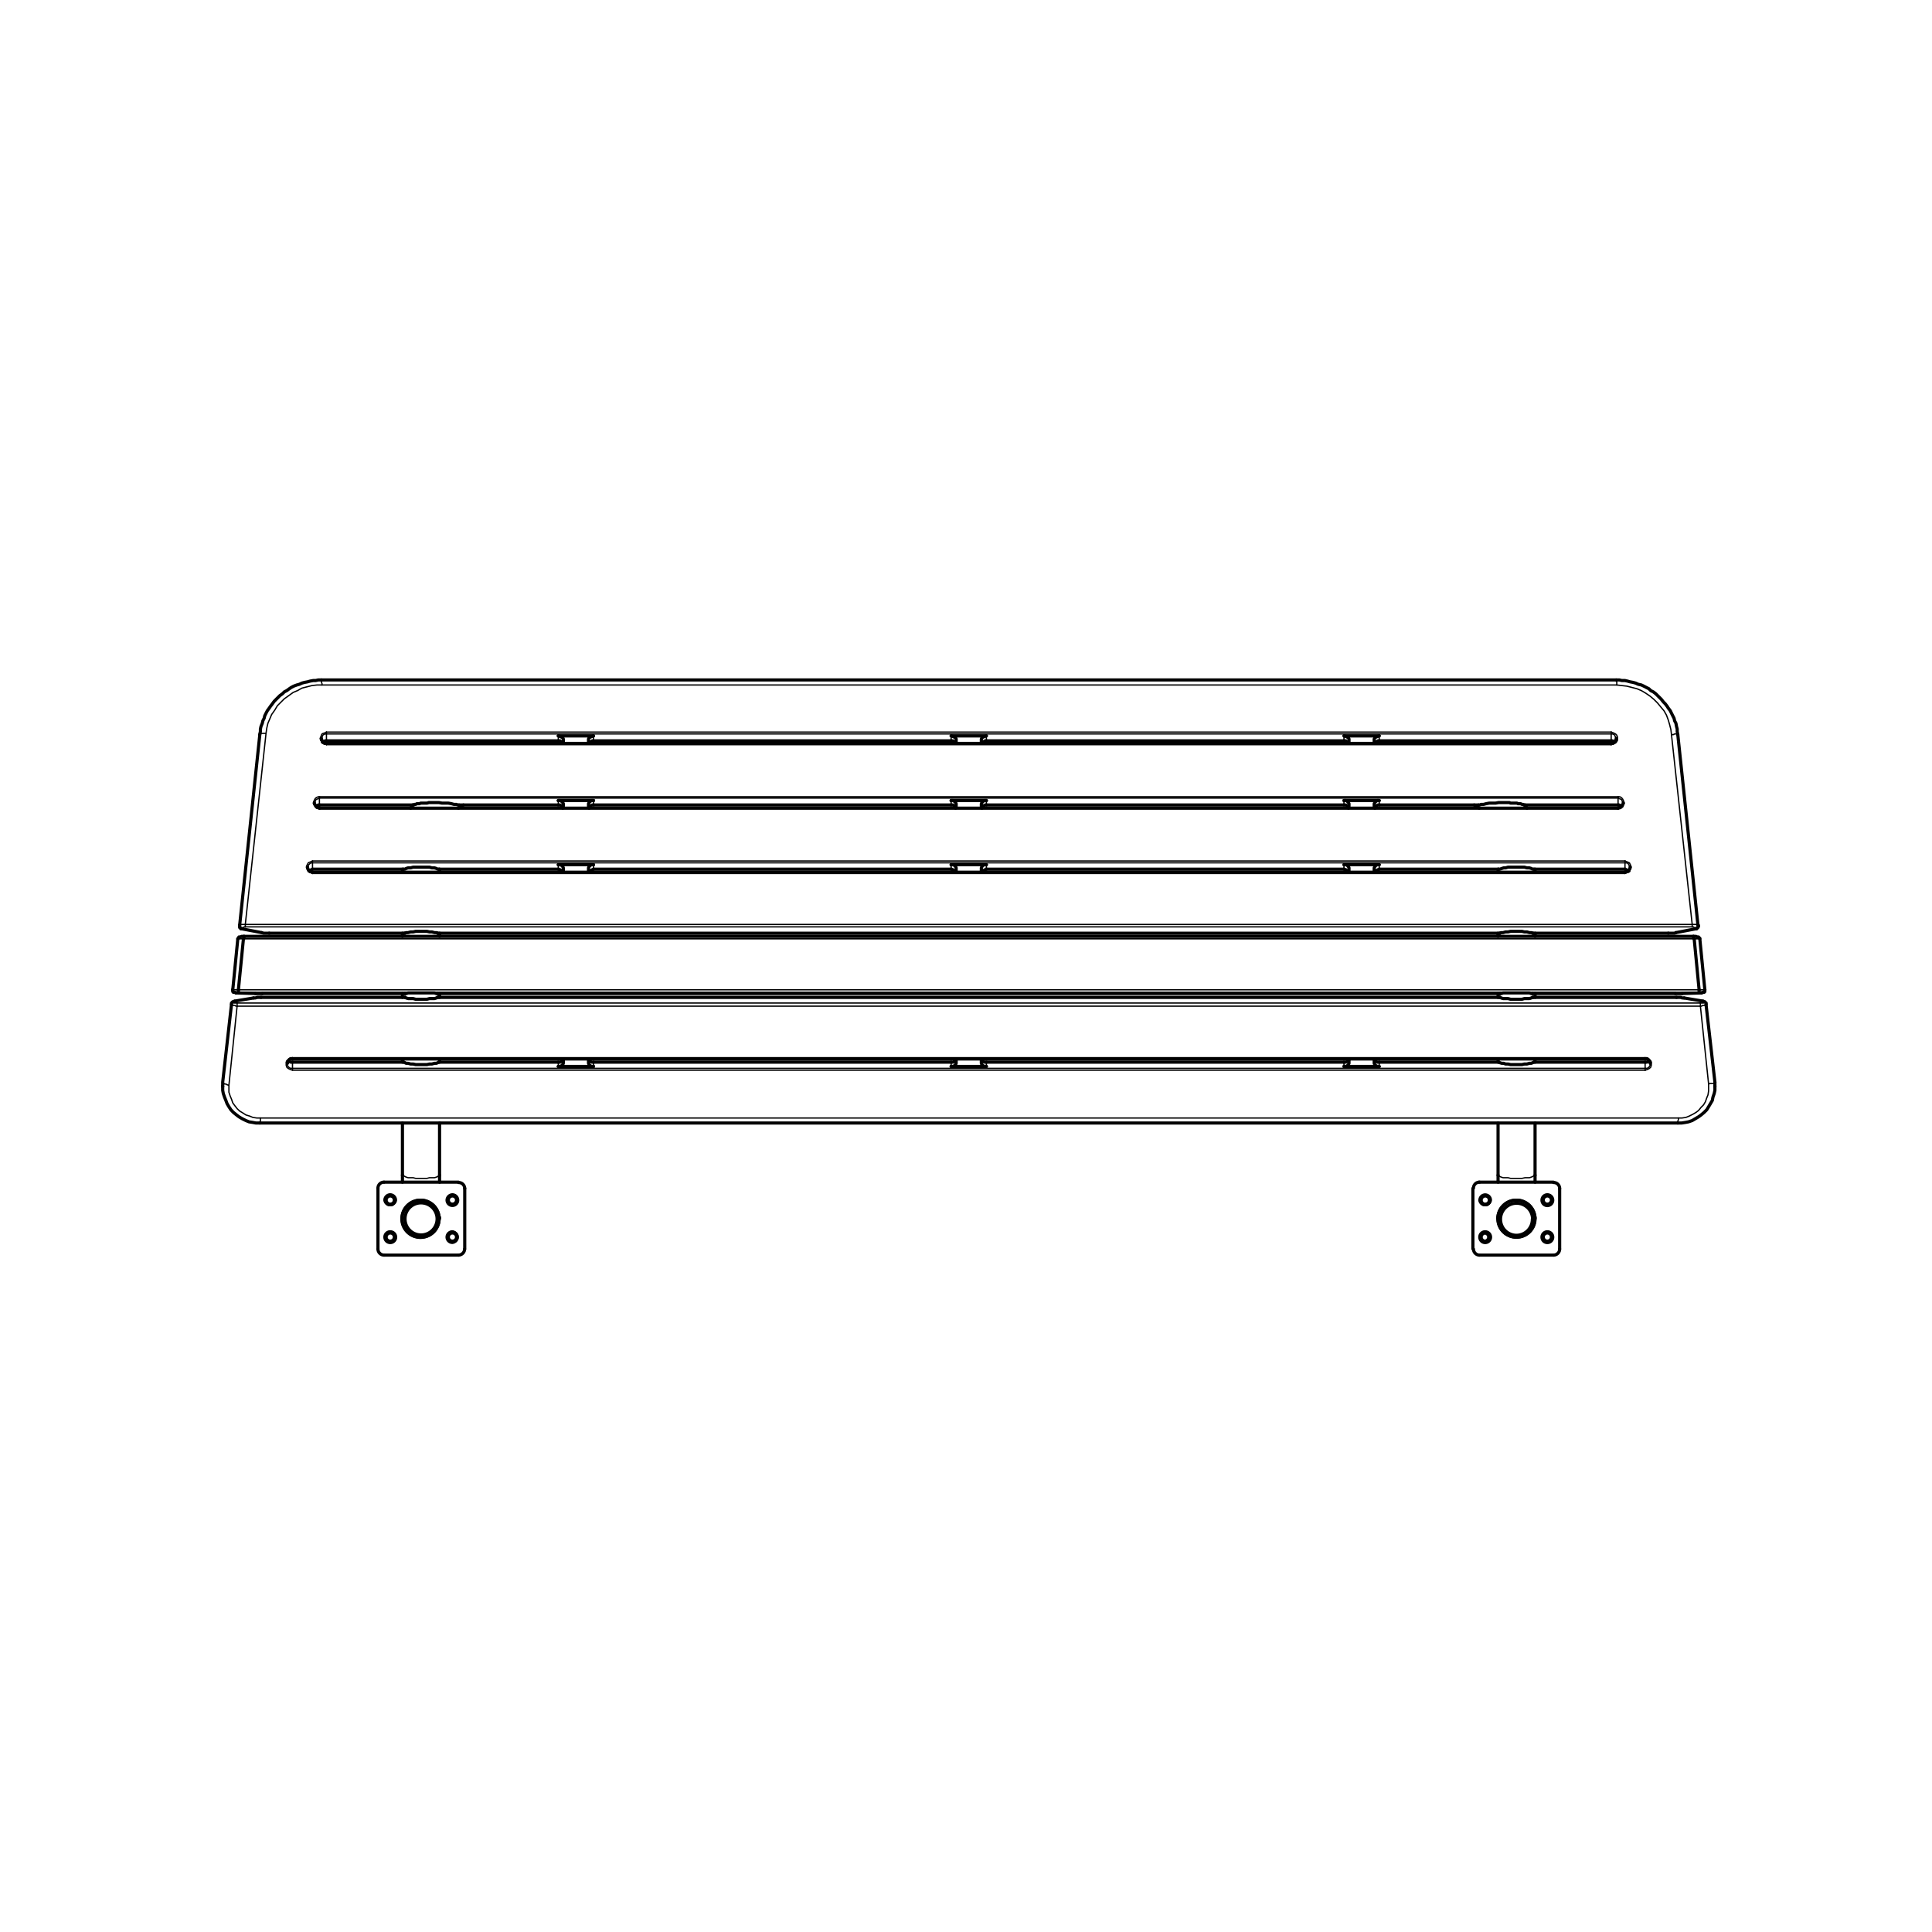 <svg id="Layer_1" data-name="Layer 1" xmlns="http://www.w3.org/2000/svg" viewBox="0 0 165 165"><defs><style>.cls-1,.cls-2,.cls-3{fill:none;}.cls-2,.cls-3{stroke:#000;stroke-linecap:round;stroke-linejoin:round;}.cls-2{stroke-width:0.27px;}.cls-3{stroke-width:0.11px;}</style></defs><title>ARD-01-06-24-6</title><rect class="cls-1" width="165" height="165"/><path class="cls-2" d="M128,102a1.58,1.58,0,1,0,1.58,1.58h0A1.58,1.58,0,0,0,128,102" transform="translate(1.5 0.5)"/><path class="cls-2" d="M130.19,102a.46.46,0,0,0,.92,0,.46.46,0,0,0-.92,0h0" transform="translate(1.5 0.5)"/><path class="cls-2" d="M130.19,105.16a.46.46,0,1,0,.46-.46.46.46,0,0,0-.46.46h0" transform="translate(1.5 0.5)"/><path class="cls-2" d="M124.88,105.16a.46.46,0,1,0,.46-.46.45.45,0,0,0-.46.46h0" transform="translate(1.5 0.5)"/><path class="cls-2" d="M124.88,102a.46.46,0,0,0,.91,0,.45.45,0,1,0-.9,0h0" transform="translate(1.5 0.5)"/><path class="cls-2" d="M131.7,101a.51.51,0,0,0-.51-.51" transform="translate(1.5 0.5)"/><path class="cls-2" d="M131.19,106.69a.52.52,0,0,0,.51-.51" transform="translate(1.5 0.5)"/><path class="cls-2" d="M124.34,106.18a.52.52,0,0,0,.51.51" transform="translate(1.5 0.5)"/><path class="cls-2" d="M124.85,100.46a.51.51,0,0,0-.51.51" transform="translate(1.5 0.5)"/><line class="cls-2" x1="132.66" y1="100.96" x2="126.33" y2="100.96"/><line class="cls-2" x1="132.66" y1="107.19" x2="126.33" y2="107.19"/><line class="cls-2" x1="125.79" y1="106.65" x2="125.79" y2="101.5"/><line class="cls-2" x1="133.2" y1="106.65" x2="133.2" y2="101.5"/><path class="cls-2" d="M34.45,102A1.58,1.58,0,1,0,36,103.6h0A1.58,1.58,0,0,0,34.45,102" transform="translate(1.5 0.5)"/><path class="cls-2" d="M36.68,102a.46.46,0,0,0,.46.45.45.45,0,0,0,.45-.45.46.46,0,0,0-.45-.46h0a.47.47,0,0,0-.46.46" transform="translate(1.5 0.5)"/><path class="cls-2" d="M36.68,105.16a.46.46,0,0,0,.46.45.46.46,0,0,0,0-.91h0a.46.46,0,0,0-.46.46" transform="translate(1.5 0.5)"/><path class="cls-2" d="M31.37,105.16a.46.46,0,1,0,.45-.46h0a.45.45,0,0,0-.45.46" transform="translate(1.5 0.5)"/><path class="cls-2" d="M31.37,102a.46.46,0,0,0,.91,0,.46.46,0,0,0-.46-.46h0a.46.46,0,0,0-.45.46" transform="translate(1.5 0.5)"/><path class="cls-2" d="M38.19,101a.52.52,0,0,0-.52-.51h0" transform="translate(1.5 0.5)"/><path class="cls-2" d="M37.67,106.69a.53.53,0,0,0,.51-.51" transform="translate(1.5 0.5)"/><path class="cls-2" d="M30.78,106.18a.52.52,0,0,0,.51.51" transform="translate(1.5 0.5)"/><path class="cls-2" d="M31.29,100.46a.51.51,0,0,0-.51.51" transform="translate(1.5 0.5)"/><line class="cls-2" x1="39.15" y1="100.96" x2="32.81" y2="100.96"/><line class="cls-2" x1="39.15" y1="107.19" x2="32.81" y2="107.19"/><line class="cls-2" x1="32.28" y1="106.65" x2="32.28" y2="101.5"/><line class="cls-2" x1="39.69" y1="106.65" x2="39.69" y2="101.5"/><path class="cls-2" d="M130.65,105.56a.41.41,0,1,0-.4-.4h0a.39.39,0,0,0,.39.4h0" transform="translate(1.5 0.5)"/><path class="cls-2" d="M130.65,105.5a.35.35,0,1,0-.35-.34h0a.35.35,0,0,0,.35.34" transform="translate(1.5 0.5)"/><path class="cls-3" d="M130.65,105.61a.46.46,0,1,0-.46-.45.46.46,0,0,0,.46.45h0" transform="translate(1.5 0.5)"/><path class="cls-2" d="M125.35,105.56a.41.41,0,0,0,0-.81.41.41,0,0,0-.41.41h0a.4.4,0,0,0,.4.4h0" transform="translate(1.5 0.5)"/><path class="cls-2" d="M125.35,105.5a.35.35,0,0,0,0-.69.34.34,0,0,0-.35.35h0a.34.34,0,0,0,.35.34" transform="translate(1.5 0.5)"/><path class="cls-3" d="M125.35,105.61a.46.46,0,1,0-.46-.45.45.45,0,0,0,.46.45h0" transform="translate(1.5 0.5)"/><path class="cls-2" d="M125.35,102.39a.4.4,0,1,0-.41-.4h0a.4.4,0,0,0,.4.4h0" transform="translate(1.5 0.5)"/><path class="cls-2" d="M125.35,102.34A.35.35,0,1,0,125,102h0a.35.35,0,0,0,.35.35" transform="translate(1.5 0.5)"/><path class="cls-3" d="M125.35,102.46a.46.46,0,1,0-.46-.46.46.46,0,0,0,.46.46h0" transform="translate(1.5 0.5)"/><path class="cls-2" d="M37.14,102.39a.4.4,0,1,0-.4-.4.39.39,0,0,0,.39.4h0" transform="translate(1.5 0.5)"/><path class="cls-2" d="M37.14,102.34a.35.35,0,1,0-.35-.35.35.35,0,0,0,.35.35h0" transform="translate(1.5 0.5)"/><path class="cls-3" d="M37.14,102.46a.46.46,0,0,0,0-.92.47.47,0,0,0-.46.46h0a.47.47,0,0,0,.46.46" transform="translate(1.5 0.5)"/><path class="cls-2" d="M37.14,105.56a.41.41,0,1,0-.4-.4.39.39,0,0,0,.39.4h0" transform="translate(1.5 0.5)"/><path class="cls-2" d="M37.14,105.5a.35.35,0,1,0-.35-.34.35.35,0,0,0,.35.34h0" transform="translate(1.5 0.5)"/><path class="cls-3" d="M37.14,105.61a.46.46,0,0,0,0-.91.46.46,0,0,0-.46.46h0a.46.46,0,0,0,.46.45" transform="translate(1.5 0.5)"/><path class="cls-2" d="M31.82,105.56a.41.41,0,1,0-.4-.4.4.4,0,0,0,.4.4h0" transform="translate(1.5 0.5)"/><path class="cls-2" d="M31.82,105.5a.35.35,0,1,0-.34-.34.34.34,0,0,0,.34.34h0" transform="translate(1.5 0.5)"/><path class="cls-3" d="M31.82,105.61a.46.46,0,1,0-.45-.45h0a.45.45,0,0,0,.45.45" transform="translate(1.5 0.5)"/><path class="cls-2" d="M31.82,102.39a.4.4,0,1,0-.4-.4.4.4,0,0,0,.4.4h0" transform="translate(1.5 0.5)"/><path class="cls-2" d="M31.82,102.34a.35.35,0,1,0-.34-.35.35.35,0,0,0,.34.35h0" transform="translate(1.5 0.5)"/><path class="cls-3" d="M31.82,102.46a.46.46,0,1,0-.45-.46h0a.46.46,0,0,0,.45.46" transform="translate(1.5 0.5)"/><path class="cls-2" d="M130.65,102.39a.4.4,0,1,0-.4-.4h0a.39.39,0,0,0,.39.4h0" transform="translate(1.5 0.5)"/><path class="cls-2" d="M130.65,102.34a.35.35,0,1,0-.35-.35h0a.35.35,0,0,0,.35.35" transform="translate(1.5 0.5)"/><path class="cls-3" d="M130.65,102.46a.46.46,0,1,0-.46-.46.47.47,0,0,0,.46.46h0" transform="translate(1.5 0.5)"/><polyline class="cls-3" points="34.37 79.86 34.42 79.81 34.48 79.75 34.59 79.7 34.69 79.7 34.85 79.65 35.07 79.59 35.28 79.59 35.5 79.54 35.71 79.54 35.98 79.54 36.25 79.54 36.46 79.54 36.68 79.59 36.89 79.59 37.11 79.65 37.27 79.7 37.38 79.7 37.48 79.75 37.54 79.81 37.54 79.86"/><polyline class="cls-3" points="34.37 100.37 34.42 100.42 34.48 100.42 34.59 100.48 34.69 100.53 34.85 100.58 35.07 100.58 35.28 100.58 35.5 100.64 35.71 100.64 35.98 100.64 36.25 100.64 36.46 100.64 36.68 100.58 36.89 100.58 37.11 100.58 37.27 100.53 37.38 100.48 37.48 100.42 37.54 100.42 37.54 100.37"/><path class="cls-2" d="M33.09,103.6a1.37,1.37,0,1,0,1.36-1.37h0a1.36,1.36,0,0,0-1.36,1.37" transform="translate(1.5 0.5)"/><path class="cls-2" d="M36,103.6a1.59,1.59,0,1,0-1.59,1.58h0A1.59,1.59,0,0,0,36,103.6" transform="translate(1.5 0.5)"/><line class="cls-2" x1="34.37" y1="85.18" x2="34.37" y2="84.85"/><line class="cls-2" x1="34.37" y1="79.97" x2="34.37" y2="79.86"/><line class="cls-2" x1="37.54" y1="79.97" x2="37.54" y2="79.86"/><line class="cls-2" x1="37.54" y1="85.18" x2="37.54" y2="84.85"/><line class="cls-2" x1="34.37" y1="100.37" x2="34.37" y2="95.91"/><line class="cls-2" x1="34.37" y1="90.71" x2="34.37" y2="90.44"/><line class="cls-2" x1="37.54" y1="100.37" x2="37.54" y2="95.91"/><line class="cls-2" x1="37.54" y1="90.71" x2="37.54" y2="90.44"/><polyline class="cls-2" points="39.15 69.02 39.36 68.86 39.58 68.75"/><line class="cls-2" x1="35.07" y1="69.02" x2="35.23" y2="68.75"/><line class="cls-2" x1="34.37" y1="79.86" x2="34.37" y2="79.7"/><line class="cls-2" x1="34.37" y1="74.49" x2="34.37" y2="74.23"/><line class="cls-2" x1="37.54" y1="79.86" x2="37.54" y2="79.7"/><line class="cls-2" x1="37.54" y1="74.49" x2="37.54" y2="74.23"/><line class="cls-2" x1="37.54" y1="104.07" x2="37.54" y2="103.96"/><line class="cls-2" x1="37.54" y1="100.96" x2="37.54" y2="100.37"/><line class="cls-2" x1="34.37" y1="100.96" x2="34.37" y2="100.37"/><line class="cls-2" x1="34.37" y1="104.07" x2="34.37" y2="103.96"/><polyline class="cls-3" points="131.1 79.86 131.05 79.81 131 79.75 130.89 79.7 130.78 79.7 130.62 79.65 130.41 79.59 130.25 79.59 129.98 79.54 129.76 79.54 129.49 79.54 129.22 79.54 129.01 79.54 128.79 79.59 128.58 79.59 128.37 79.65 128.21 79.7 128.1 79.7 127.99 79.75 127.94 79.81 127.94 79.86"/><polyline class="cls-3" points="131.1 100.37 131.05 100.42 131 100.42 130.89 100.48 130.78 100.53 130.62 100.58 130.41 100.58 130.25 100.58 129.98 100.64 129.76 100.64 129.49 100.64 129.22 100.64 129.01 100.64 128.79 100.58 128.58 100.58 128.37 100.58 128.21 100.53 128.1 100.48 127.99 100.42 127.94 100.42 127.94 100.37"/><path class="cls-2" d="M129.39,103.6A1.37,1.37,0,1,0,128,105a1.37,1.37,0,0,0,1.37-1.37h0" transform="translate(1.5 0.5)"/><path class="cls-2" d="M126.44,103.6A1.58,1.58,0,1,0,128,102h0a1.58,1.58,0,0,0-1.58,1.58" transform="translate(1.5 0.5)"/><line class="cls-2" x1="131.1" y1="79.97" x2="131.1" y2="79.86"/><line class="cls-2" x1="131.1" y1="85.18" x2="131.1" y2="84.85"/><line class="cls-2" x1="127.94" y1="85.18" x2="127.94" y2="84.85"/><line class="cls-2" x1="127.94" y1="79.97" x2="127.94" y2="79.86"/><line class="cls-2" x1="131.1" y1="90.44" x2="131.1" y2="90.71"/><line class="cls-2" x1="131.1" y1="95.91" x2="131.1" y2="100.37"/><line class="cls-2" x1="127.94" y1="90.44" x2="127.94" y2="90.71"/><line class="cls-2" x1="127.94" y1="95.91" x2="127.94" y2="100.37"/><polyline class="cls-2" points="125.9 68.75 126.11 68.86 126.33 69.02"/><line class="cls-2" x1="130.41" y1="69.02" x2="130.24" y2="68.75"/><line class="cls-2" x1="131.1" y1="74.23" x2="131.1" y2="74.49"/><line class="cls-2" x1="131.1" y1="79.7" x2="131.1" y2="79.86"/><line class="cls-2" x1="127.94" y1="74.23" x2="127.94" y2="74.49"/><line class="cls-2" x1="127.94" y1="79.7" x2="127.94" y2="79.86"/><line class="cls-2" x1="127.94" y1="100.96" x2="127.94" y2="100.37"/><line class="cls-2" x1="127.94" y1="104.07" x2="127.94" y2="103.96"/><line class="cls-2" x1="131.1" y1="104.07" x2="131.1" y2="103.96"/><line class="cls-2" x1="131.1" y1="100.96" x2="131.1" y2="100.37"/><polyline class="cls-2" points="126.27 68.75 126.38 68.75 126.49 68.7 126.7 68.7 126.92 68.64 127.19 68.59 127.45 68.59 127.72 68.59 127.99 68.54 128.31 68.54 128.58 68.54 128.9 68.54 129.01 68.59 129.17 68.59 129.28 68.59 129.44 68.59 129.55 68.59 129.65 68.64 129.81 68.64 129.87 68.64 129.98 68.7 130.08 68.7 130.14 68.75 130.19 68.75"/><polyline class="cls-2" points="127.99 74.23 128.1 74.23 128.26 74.17 128.42 74.12 128.58 74.12 128.79 74.06 129.01 74.06 129.28 74.06 129.49 74.06 129.76 74.06 129.98 74.06 130.19 74.06 130.41 74.12 130.62 74.12 130.78 74.17 130.89 74.23 131 74.23"/><line class="cls-2" x1="128.1" y1="79.7" x2="128.1" y2="79.7"/><line class="cls-2" x1="130.89" y1="79.7" x2="130.94" y2="79.7"/><polyline class="cls-2" points="128.1 79.7 128.21 79.65 128.37 79.65 128.58 79.59 128.79 79.59 129.01 79.54 129.28 79.54 129.49 79.54 129.76 79.54 129.98 79.54 130.19 79.59 130.41 79.59 130.62 79.65 130.78 79.65 130.89 79.7"/><polyline class="cls-2" points="34.48 74.23 34.59 74.23 34.69 74.17 34.85 74.12 35.07 74.12 35.28 74.06 35.5 74.06 35.71 74.06 35.98 74.06 36.2 74.06 36.46 74.06 36.68 74.06 36.89 74.12 37.11 74.12 37.27 74.17 37.38 74.23 37.48 74.23"/><polyline class="cls-2" points="35.28 68.75 35.34 68.75 35.39 68.7 35.5 68.7 35.6 68.64 35.71 68.64 35.82 68.64 35.93 68.59 36.03 68.59 36.2 68.59 36.3 68.59 36.46 68.59 36.63 68.54 36.89 68.54 37.16 68.54 37.48 68.54 37.75 68.59 38.02 68.59 38.29 68.59 38.56 68.64 38.77 68.7 38.99 68.7 39.09 68.75 39.2 68.75"/><line class="cls-2" x1="37.38" y1="79.7" x2="37.38" y2="79.7"/><polyline class="cls-2" points="34.59 79.7 34.69 79.65 34.85 79.65 35.07 79.59 35.28 79.59 35.5 79.54 35.71 79.54 35.98 79.54 36.25 79.54 36.46 79.54 36.68 79.59 36.89 79.59 37.11 79.65 37.27 79.65 37.38 79.7"/><line class="cls-2" x1="34.53" y1="79.7" x2="34.59" y2="79.7"/><line class="cls-2" x1="47.68" y1="68.75" x2="39.2" y2="68.75"/><line class="cls-3" x1="47.68" y1="68.37" x2="47.68" y2="68.75"/><line class="cls-3" x1="50.69" y1="68.37" x2="50.69" y2="68.75"/><line class="cls-2" x1="81.23" y1="68.75" x2="50.69" y2="68.75"/><line class="cls-3" x1="81.23" y1="68.37" x2="81.23" y2="68.75"/><line class="cls-3" x1="84.24" y1="68.37" x2="84.24" y2="68.75"/><line class="cls-2" x1="114.78" y1="68.75" x2="84.24" y2="68.75"/><line class="cls-3" x1="114.78" y1="68.37" x2="114.78" y2="68.75"/><line class="cls-3" x1="117.79" y1="68.37" x2="117.79" y2="68.75"/><line class="cls-2" x1="126.27" y1="68.75" x2="117.79" y2="68.75"/><line class="cls-2" x1="138.19" y1="68.75" x2="130.19" y2="68.75"/><line class="cls-3" x1="138.19" y1="68.16" x2="138.19" y2="68.75"/><line class="cls-3" x1="27.28" y1="68.16" x2="27.28" y2="68.75"/><line class="cls-2" x1="35.28" y1="68.75" x2="27.28" y2="68.75"/><line class="cls-2" x1="47.68" y1="74.23" x2="37.48" y2="74.23"/><line class="cls-3" x1="47.68" y1="73.85" x2="47.68" y2="74.23"/><line class="cls-3" x1="50.69" y1="73.85" x2="50.69" y2="74.23"/><line class="cls-2" x1="81.23" y1="74.23" x2="50.69" y2="74.23"/><line class="cls-3" x1="81.23" y1="73.85" x2="81.23" y2="74.23"/><line class="cls-3" x1="84.24" y1="73.85" x2="84.24" y2="74.23"/><line class="cls-2" x1="114.78" y1="74.23" x2="84.24" y2="74.23"/><line class="cls-3" x1="114.78" y1="73.85" x2="114.78" y2="74.23"/><line class="cls-3" x1="117.79" y1="73.85" x2="117.79" y2="74.23"/><line class="cls-2" x1="127.99" y1="74.23" x2="117.79" y2="74.23"/><line class="cls-2" x1="138.78" y1="74.23" x2="131" y2="74.23"/><line class="cls-3" x1="138.78" y1="73.69" x2="138.78" y2="74.23"/><line class="cls-3" x1="26.69" y1="73.69" x2="26.69" y2="74.23"/><line class="cls-2" x1="34.48" y1="74.23" x2="26.69" y2="74.23"/><polyline class="cls-2" points="117.79 68.75 117.68 68.75 117.58 68.8 117.47 68.86 117.42 68.97"/><polyline class="cls-2" points="117.79 74.23 117.68 74.28 117.58 74.33 117.47 74.39 117.42 74.44"/><polyline class="cls-2" points="48.06 74.44 48.01 74.39 47.9 74.33 47.84 74.28 47.68 74.23"/><polyline class="cls-2" points="48.06 68.97 48.01 68.86 47.9 68.8 47.84 68.75 47.68 68.75"/><polyline class="cls-2" points="84.24 68.75 84.13 68.75 84.03 68.8 83.92 68.86 83.86 68.97"/><polyline class="cls-2" points="115.16 68.97 115.11 68.86 115 68.8 114.95 68.75 114.78 68.75"/><polyline class="cls-2" points="81.61 74.44 81.56 74.39 81.45 74.33 81.39 74.28 81.23 74.23"/><polyline class="cls-2" points="50.69 74.23 50.58 74.28 50.48 74.33 50.37 74.39 50.31 74.44"/><polyline class="cls-2" points="81.61 68.97 81.56 68.86 81.45 68.8 81.39 68.75 81.23 68.75"/><polyline class="cls-2" points="50.69 68.75 50.58 68.75 50.48 68.8 50.37 68.86 50.31 68.97"/><polyline class="cls-2" points="84.24 74.23 84.13 74.28 84.03 74.33 83.92 74.39 83.86 74.44"/><polyline class="cls-2" points="115.16 74.44 115.11 74.39 115 74.33 114.95 74.28 114.78 74.23"/><polyline class="cls-2" points="27.29 68.75 27.18 68.75 27.07 68.8 27.02 68.86"/><polyline class="cls-2" points="26.69 74.23 26.59 74.28 26.48 74.33 26.43 74.39"/><polyline class="cls-2" points="139.1 74.39 139 74.33 138.89 74.28 138.78 74.23"/><polyline class="cls-2" points="138.51 68.86 138.4 68.8 138.3 68.75 138.19 68.75"/><polyline class="cls-2" points="117.79 63.27 117.68 63.27 117.58 63.33 117.47 63.38 117.42 63.49"/><polyline class="cls-2" points="137.92 63.38 137.81 63.33 137.71 63.27 137.6 63.27"/><line class="cls-2" x1="137.6" y1="63.27" x2="117.79" y2="63.27"/><polyline class="cls-2" points="27.88 63.27 27.77 63.27 27.66 63.33 27.55 63.38"/><polyline class="cls-2" points="48.06 63.49 48.01 63.38 47.9 63.33 47.84 63.27 47.68 63.27"/><line class="cls-2" x1="47.68" y1="63.27" x2="27.88" y2="63.27"/><polyline class="cls-2" points="84.24 63.27 84.13 63.27 84.03 63.33 83.92 63.38 83.86 63.49"/><polyline class="cls-2" points="115.16 63.49 115.11 63.38 115 63.33 114.95 63.27 114.78 63.27"/><line class="cls-2" x1="114.78" y1="63.27" x2="84.24" y2="63.27"/><polyline class="cls-2" points="81.61 63.49 81.56 63.38 81.45 63.33 81.39 63.27 81.23 63.27"/><line class="cls-2" x1="81.23" y1="63.27" x2="50.69" y2="63.27"/><polyline class="cls-2" points="50.69 63.27 50.58 63.27 50.48 63.33 50.37 63.38 50.31 63.49"/><line class="cls-3" x1="27.88" y1="62.68" x2="27.88" y2="63.27"/><line class="cls-3" x1="47.68" y1="62.85" x2="47.68" y2="63.27"/><line class="cls-3" x1="50.69" y1="62.85" x2="50.69" y2="63.27"/><line class="cls-3" x1="81.23" y1="62.85" x2="81.23" y2="63.27"/><line class="cls-3" x1="84.24" y1="62.85" x2="84.24" y2="63.27"/><line class="cls-3" x1="114.78" y1="62.85" x2="114.78" y2="63.27"/><line class="cls-3" x1="117.79" y1="62.85" x2="117.79" y2="63.27"/><line class="cls-3" x1="137.6" y1="62.68" x2="137.6" y2="63.27"/><line class="cls-2" x1="47.68" y1="68.37" x2="50.69" y2="68.37"/><line class="cls-2" x1="81.23" y1="68.37" x2="84.24" y2="68.37"/><line class="cls-2" x1="114.78" y1="68.37" x2="117.79" y2="68.37"/><line class="cls-2" x1="47.68" y1="73.85" x2="50.69" y2="73.85"/><line class="cls-2" x1="81.23" y1="73.85" x2="84.24" y2="73.85"/><line class="cls-2" x1="114.78" y1="73.85" x2="117.79" y2="73.85"/><line class="cls-2" x1="47.68" y1="62.85" x2="50.69" y2="62.85"/><line class="cls-2" x1="81.23" y1="62.85" x2="84.24" y2="62.85"/><line class="cls-2" x1="114.78" y1="62.85" x2="117.79" y2="62.85"/><polyline class="cls-2" points="50.69 68.37 50.53 68.37 50.42 68.43 50.31 68.54 50.26 68.64 50.26 68.75 50.26 68.86 50.31 69.02"/><polyline class="cls-2" points="48.06 69.02 48.11 68.86 48.11 68.75 48.11 68.64 48.06 68.54 47.95 68.43 47.84 68.37 47.68 68.37"/><polyline class="cls-2" points="81.61 63.49 81.66 63.38 81.66 63.27 81.66 63.11 81.61 63.01 81.5 62.95 81.39 62.9 81.23 62.84"/><polyline class="cls-2" points="84.24 62.84 84.08 62.9 83.97 62.95 83.86 63.01 83.81 63.11 83.81 63.27 83.81 63.38 83.86 63.49"/><polyline class="cls-2" points="81.61 69.02 81.66 68.86 81.66 68.75 81.66 68.64 81.61 68.54 81.5 68.43 81.39 68.37 81.23 68.37"/><polyline class="cls-2" points="84.24 68.37 84.08 68.37 83.97 68.43 83.86 68.54 83.81 68.64 83.81 68.75 83.81 68.86 83.86 69.02"/><polyline class="cls-2" points="50.69 73.85 50.53 73.85 50.42 73.9 50.31 74.01 50.26 74.12 50.26 74.28 50.26 74.39 50.31 74.49"/><polyline class="cls-2" points="48.06 74.49 48.11 74.39 48.11 74.28 48.11 74.12 48.06 74.01 47.95 73.9 47.84 73.85 47.68 73.85"/><polyline class="cls-2" points="117.79 62.84 117.63 62.9 117.52 62.95 117.42 63.01 117.36 63.11 117.36 63.27 117.36 63.38 117.42 63.49"/><polyline class="cls-2" points="115.16 63.49 115.21 63.38 115.21 63.27 115.21 63.11 115.16 63.01 115.05 62.95 114.95 62.9 114.78 62.84"/><polyline class="cls-2" points="117.79 68.37 117.63 68.37 117.52 68.43 117.42 68.54 117.36 68.64 117.36 68.75 117.36 68.86 117.42 69.02"/><polyline class="cls-2" points="115.16 69.02 115.21 68.86 115.21 68.75 115.21 68.64 115.16 68.54 115.05 68.43 114.95 68.37 114.78 68.37"/><polyline class="cls-2" points="81.61 74.49 81.66 74.39 81.66 74.28 81.66 74.12 81.61 74.01 81.5 73.9 81.39 73.85 81.23 73.85"/><polyline class="cls-2" points="84.24 73.85 84.08 73.85 83.97 73.9 83.86 74.01 83.81 74.12 83.81 74.28 83.81 74.39 83.86 74.49"/><polyline class="cls-2" points="117.79 73.85 117.63 73.85 117.52 73.9 117.42 74.01 117.36 74.12 117.36 74.28 117.36 74.39 117.42 74.49"/><polyline class="cls-2" points="115.16 74.49 115.21 74.39 115.21 74.28 115.21 74.12 115.16 74.01 115.05 73.9 114.95 73.85 114.78 73.85"/><polyline class="cls-2" points="50.69 62.84 50.53 62.9 50.42 62.95 50.31 63.01 50.26 63.11 50.26 63.27 50.26 63.38 50.31 63.49"/><polyline class="cls-2" points="48.06 63.49 48.11 63.38 48.11 63.27 48.11 63.11 48.06 63.01 47.95 62.95 47.84 62.9 47.68 62.84"/><line class="cls-3" x1="27.28" y1="68.16" x2="138.19" y2="68.16"/><line class="cls-3" x1="26.69" y1="73.69" x2="138.78" y2="73.69"/><polyline class="cls-3" points="138.78 74.6 138.89 74.55 139.05 74.49 139.16 74.44 139.21 74.33 139.26 74.17 139.32 74.06 139.26 73.9 139.21 73.8 139.16 73.69 139.05 73.64 138.89 73.58 138.78 73.53"/><line class="cls-3" x1="26.69" y1="74.6" x2="138.78" y2="74.6"/><polyline class="cls-3" points="26.69 73.53 26.59 73.58 26.43 73.64 26.32 73.69 26.27 73.8 26.21 73.9 26.16 74.06 26.21 74.17 26.27 74.33 26.32 74.44 26.43 74.49 26.59 74.55 26.69 74.6"/><line class="cls-3" x1="138.78" y1="73.53" x2="26.69" y2="73.53"/><polyline class="cls-3" points="27.88 62.52 27.77 62.58 27.61 62.63 27.5 62.68 27.45 62.79 27.39 62.95 27.34 63.06 27.39 63.22 27.45 63.33 27.5 63.44 27.61 63.49 27.77 63.54 27.88 63.6"/><line class="cls-3" x1="137.6" y1="62.52" x2="27.88" y2="62.52"/><polyline class="cls-3" points="137.6 63.6 137.76 63.54 137.87 63.49 137.97 63.44 138.08 63.33 138.14 63.22 138.14 63.06 138.14 62.95 138.08 62.79 137.97 62.68 137.87 62.63 137.76 62.58 137.6 62.52"/><line class="cls-3" x1="27.88" y1="63.6" x2="137.6" y2="63.6"/><polyline class="cls-3" points="138.19 69.07 138.35 69.07 138.46 69.02 138.56 68.91 138.62 68.8 138.67 68.7 138.73 68.59 138.67 68.43 138.62 68.32 138.56 68.21 138.46 68.11 138.35 68.05 138.19 68.05"/><line class="cls-3" x1="27.28" y1="69.07" x2="138.19" y2="69.07"/><polyline class="cls-3" points="27.29 68.05 27.18 68.05 27.02 68.11 26.91 68.21 26.86 68.32 26.8 68.43 26.75 68.59 26.8 68.7 26.86 68.8 26.91 68.91 27.02 69.02 27.18 69.07 27.29 69.07"/><line class="cls-3" x1="138.19" y1="68.05" x2="27.28" y2="68.05"/><line class="cls-3" x1="138.78" y1="73.69" x2="138.78" y2="73.53"/><polyline class="cls-3" points="138.78 73.69 138.89 73.69 139.05 73.74 139.1 73.85 139.16 73.96 139.21 74.06"/><line class="cls-3" x1="138.78" y1="74.6" x2="138.78" y2="74.49"/><line class="cls-3" x1="26.69" y1="74.6" x2="26.69" y2="74.49"/><line class="cls-3" x1="26.69" y1="73.69" x2="26.69" y2="73.53"/><polyline class="cls-3" points="26.27 74.06 26.32 73.96 26.37 73.85 26.48 73.74 26.59 73.69 26.69 73.69"/><line class="cls-3" x1="138.19" y1="68.16" x2="138.19" y2="68.05"/><polyline class="cls-3" points="138.19 68.16 138.3 68.21 138.46 68.27 138.51 68.32 138.56 68.48 138.62 68.59"/><line class="cls-3" x1="138.19" y1="69.07" x2="138.19" y2="69.02"/><line class="cls-3" x1="27.28" y1="69.07" x2="27.28" y2="69.02"/><line class="cls-3" x1="27.28" y1="68.16" x2="27.28" y2="68.05"/><polyline class="cls-3" points="26.86 68.59 26.91 68.48 26.96 68.32 27.02 68.27 27.18 68.21 27.29 68.16"/><line class="cls-3" x1="27.88" y1="63.6" x2="27.88" y2="63.49"/><polyline class="cls-3" points="27.45 63.06 27.5 62.95 27.55 62.84 27.61 62.74 27.77 62.68 27.88 62.68"/><line class="cls-3" x1="27.88" y1="62.68" x2="27.88" y2="62.52"/><polyline class="cls-3" points="27.88 62.68 137.6 62.68 137.6 62.52"/><line class="cls-3" x1="137.6" y1="63.6" x2="137.6" y2="63.49"/><polyline class="cls-3" points="137.6 62.68 137.71 62.68 137.87 62.74 137.92 62.84 137.97 62.95 138.03 63.06"/><polyline class="cls-2" points="139.21 74.06 139.21 74.17 139.16 74.23 139.1 74.33 139.1 74.39 139 74.44 138.94 74.44 138.83 74.49 138.78 74.49"/><line class="cls-2" x1="138.78" y1="74.49" x2="26.69" y2="74.49"/><polyline class="cls-2" points="26.69 74.49 26.64 74.49 26.53 74.44 26.48 74.44 26.43 74.39 26.37 74.33 26.32 74.23 26.27 74.17 26.27 74.06"/><polyline class="cls-2" points="138.62 68.59 138.62 68.64 138.56 68.75 138.56 68.8 138.51 68.86 138.4 68.91 138.35 68.97 138.3 68.97 138.19 69.02"/><line class="cls-2" x1="138.19" y1="69.02" x2="27.28" y2="69.02"/><polyline class="cls-2" points="27.29 69.02 27.23 68.97 27.12 68.97 27.07 68.91 27.02 68.86 26.96 68.8 26.91 68.75 26.86 68.64 26.86 68.59"/><polyline class="cls-2" points="27.88 63.49 27.82 63.49 27.71 63.49 27.66 63.44 27.55 63.38 27.55 63.33 27.5 63.22 27.45 63.17 27.45 63.06"/><polyline class="cls-2" points="138.03 63.06 138.03 63.17 137.97 63.22 137.97 63.33 137.92 63.38 137.81 63.44 137.76 63.49 137.71 63.49 137.6 63.49"/><line class="cls-2" x1="137.6" y1="63.49" x2="27.88" y2="63.49"/><line class="cls-3" x1="34.59" y1="79.7" x2="22.99" y2="79.7"/><line class="cls-3" x1="128.1" y1="79.7" x2="37.38" y2="79.7"/><line class="cls-3" x1="142.48" y1="79.7" x2="130.89" y2="79.7"/><polyline class="cls-3" points="143.07 79.65 142.97 79.7 142.81 79.7 142.65 79.7 142.48 79.7"/><line class="cls-3" x1="144.74" y1="79.33" x2="143.07" y2="79.65"/><polyline class="cls-3" points="144.85 79.33 144.79 79.33 144.74 79.33"/><line class="cls-3" x1="144.85" y1="79.27" x2="144.85" y2="79.33"/><polyline class="cls-3" points="144.52 79.16 144.58 79.16 144.63 79.16 144.69 79.22 144.74 79.22 144.79 79.22 144.85 79.27"/><line class="cls-3" x1="20.95" y1="79.16" x2="144.52" y2="79.16"/><polyline class="cls-3" points="20.63 79.27 20.68 79.22 20.74 79.22 20.79 79.22 20.84 79.16 20.9 79.16 20.95 79.16"/><line class="cls-3" x1="20.63" y1="79.33" x2="20.63" y2="79.27"/><polyline class="cls-3" points="20.74 79.33 20.68 79.33 20.63 79.33"/><line class="cls-3" x1="22.4" y1="79.65" x2="20.74" y2="79.33"/><polyline class="cls-3" points="22.99 79.7 22.83 79.7 22.67 79.7 22.51 79.7 22.4 79.65"/><line class="cls-3" x1="142.48" y1="79.7" x2="142.48" y2="79.7"/><line class="cls-3" x1="144.52" y1="79.16" x2="144.52" y2="78.95"/><polyline class="cls-3" points="144.85 79.27 144.9 79.22 144.95 79.16 145.01 79.11 145.06 79.06"/><polyline class="cls-3" points="145.01 79 145.01 79 144.95 78.95 144.9 78.95 144.79 78.95 144.69 78.95 144.63 78.95 144.52 78.95"/><polyline class="cls-3" points="20.95 79.16 20.95 78.95 144.52 78.95"/><polyline class="cls-3" points="20.47 79.06 20.47 79.11 20.52 79.16 20.57 79.22 20.63 79.27"/><polyline class="cls-3" points="20.95 78.95 20.84 78.95 20.79 78.95 20.68 78.95 20.57 78.95 20.52 78.95 20.47 79"/><polyline class="cls-3" points="20.47 79.11 20.47 79.16 20.52 79.27 20.57 79.27 20.63 79.33"/><line class="cls-3" x1="20.68" y1="79.33" x2="20.74" y2="79.33"/><line class="cls-3" x1="22.35" y1="79.65" x2="22.4" y2="79.65"/><line class="cls-3" x1="143.07" y1="79.65" x2="143.13" y2="79.65"/><line class="cls-3" x1="144.74" y1="79.33" x2="144.79" y2="79.33"/><polyline class="cls-3" points="145.06 79.11 145.01 79.16 144.95 79.27 144.9 79.27 144.85 79.33"/><line class="cls-2" x1="22.99" y1="79.7" x2="34.53" y2="79.7"/><line class="cls-2" x1="130.94" y1="79.7" x2="142.48" y2="79.7"/><line class="cls-2" x1="145.06" y1="79.06" x2="145.01" y2="79"/><polyline class="cls-2" points="20.47 79.11 20.47 79.06 20.47 79"/><polyline class="cls-2" points="20.47 79.11 20.47 79.16 20.47 79.22 20.52 79.27 20.57 79.27 20.57 79.33 20.63 79.33 20.68 79.33"/><line class="cls-2" x1="20.68" y1="79.33" x2="22.35" y2="79.65"/><polyline class="cls-2" points="22.35 79.65 22.51 79.7 22.61 79.7 22.83 79.7 22.99 79.7"/><line class="cls-2" x1="37.38" y1="79.7" x2="128.1" y2="79.7"/><polyline class="cls-2" points="142.48 79.7 142.7 79.7 142.86 79.7 143.02 79.7 143.13 79.65"/><line class="cls-2" x1="143.13" y1="79.65" x2="144.79" y2="79.33"/><polyline class="cls-2" points="144.79 79.33 144.85 79.33 144.9 79.33 144.9 79.27 144.95 79.27 145.01 79.22 145.01 79.16 145.06 79.11"/><line class="cls-2" x1="145.06" y1="79.11" x2="145.06" y2="79.06"/><line class="cls-3" x1="22.72" y1="62.63" x2="20.95" y2="78.95"/><polyline class="cls-3" points="22.72 62.63 22.56 62.63 22.45 62.63 22.35 62.63 22.24 62.68 22.18 62.68 22.18 62.74"/><line class="cls-3" x1="144.52" y1="78.95" x2="142.75" y2="62.74"/><polyline class="cls-3" points="138.08 58.5 138.51 58.55 138.94 58.6 139.37 58.71 139.8 58.82 140.18 58.98 140.55 59.2 140.93 59.46 141.25 59.73 141.57 60.05 141.84 60.38 142.11 60.7 142.32 61.07 142.48 61.5 142.59 61.88 142.7 62.31 142.75 62.74"/><line class="cls-3" x1="138.08" y1="58.5" x2="27.5" y2="58.5"/><polyline class="cls-3" points="22.72 62.63 22.78 62.2 22.88 61.77 23.04 61.4 23.2 61.02 23.47 60.64 23.69 60.27 24.01 59.95 24.28 59.68 24.66 59.41 25.03 59.14 25.41 58.98 25.78 58.77 26.21 58.66 26.64 58.55 27.07 58.5 27.5 58.5"/><polyline class="cls-3" points="142.75 62.74 142.91 62.74 143.02 62.68 143.13 62.68 143.24 62.68 143.29 62.68 143.29 62.74"/><polyline class="cls-3" points="138.08 58.5 138.08 58.39 138.08 58.23 138.03 58.17 138.03 58.12 138.03 58.07"/><polyline class="cls-3" points="27.5 58.5 27.5 58.39 27.45 58.23 27.45 58.17 27.45 58.12 27.45 58.07"/><line class="cls-2" x1="20.47" y1="79" x2="22.19" y2="62.74"/><line class="cls-2" x1="143.29" y1="62.74" x2="145.01" y2="79"/><polyline class="cls-2" points="138.03 58.07 138.3 58.07 138.51 58.12 138.78 58.12 139 58.17 139.21 58.23 139.48 58.28 139.69 58.34 139.91 58.44 140.18 58.5 140.39 58.6 140.6 58.71 140.82 58.82 140.98 58.98 141.2 59.09 141.41 59.25 141.57 59.41 141.73 59.57 141.89 59.73 142.06 59.95 142.22 60.11 142.38 60.32 142.48 60.48 142.65 60.7 142.75 60.91 142.86 61.13 142.97 61.34 143.02 61.56 143.13 61.77 143.18 62.04 143.24 62.26 143.24 62.47 143.29 62.74"/><line class="cls-2" x1="27.45" y1="58.07" x2="138.03" y2="58.07"/><polyline class="cls-2" points="22.18 62.74 22.24 62.47 22.24 62.26 22.29 62.04 22.4 61.77 22.45 61.56 22.56 61.34 22.61 61.13 22.72 60.91 22.83 60.7 22.99 60.48 23.1 60.32 23.26 60.11 23.42 59.89 23.58 59.73 23.74 59.57 23.9 59.41 24.12 59.25 24.28 59.09 24.49 58.98 24.71 58.82 24.87 58.71 25.08 58.6 25.35 58.5 25.57 58.44 25.78 58.34 26 58.28 26.27 58.23 26.48 58.17 26.75 58.12 26.96 58.12 27.18 58.07 27.45 58.07"/><line class="cls-2" x1="37.38" y1="84.85" x2="37.38" y2="84.85"/><polyline class="cls-2" points="34.59 84.86 34.69 84.86 34.85 84.8 35.07 84.8 35.28 84.8 35.5 84.8 35.71 84.8 35.98 84.8 36.25 84.8 36.46 84.8 36.68 84.8 36.89 84.8 37.11 84.8 37.27 84.86 37.38 84.86"/><line class="cls-2" x1="34.59" y1="84.85" x2="34.59" y2="84.85"/><line class="cls-3" x1="128.1" y1="84.85" x2="37.38" y2="84.85"/><line class="cls-3" x1="143.07" y1="84.85" x2="130.89" y2="84.85"/><polyline class="cls-3" points="143.66 84.86 143.56 84.86 143.4 84.86 143.24 84.86 143.07 84.86"/><line class="cls-3" x1="145.33" y1="84.8" x2="143.67" y2="84.85"/><polyline class="cls-3" points="145.38 84.75 145.38 84.75 145.33 84.75 145.33 84.8"/><line class="cls-3" x1="145.38" y1="84.75" x2="145.38" y2="84.75"/><polyline class="cls-3" points="145.11 84.75 145.22 84.75 145.33 84.75 145.38 84.75"/><line class="cls-3" x1="20.36" y1="84.75" x2="145.11" y2="84.75"/><polyline class="cls-3" points="20.09 84.75 20.09 84.75 20.14 84.75 20.25 84.75 20.36 84.75"/><line class="cls-3" x1="20.09" y1="84.75" x2="20.09" y2="84.75"/><polyline class="cls-3" points="20.14 84.8 20.14 84.75 20.09 84.75"/><line class="cls-3" x1="21.81" y1="84.85" x2="20.15" y2="84.8"/><polyline class="cls-3" points="22.4 84.86 22.24 84.86 22.08 84.86 21.92 84.86 21.81 84.86"/><line class="cls-3" x1="34.59" y1="84.85" x2="22.4" y2="84.85"/><line class="cls-3" x1="143.07" y1="84.85" x2="143.07" y2="84.85"/><line class="cls-3" x1="20.79" y1="80.18" x2="144.69" y2="80.18"/><line class="cls-3" x1="145.11" y1="84.53" x2="20.36" y2="84.53"/><polyline class="cls-3" points="20.09 84.75 19.98 84.75 19.93 84.69 19.88 84.64 19.88 84.53 19.88 84.64 19.93 84.69 19.98 84.75 20.09 84.75"/><line class="cls-3" x1="20.15" y1="84.8" x2="20.15" y2="84.8"/><line class="cls-3" x1="21.81" y1="84.85" x2="21.81" y2="84.85"/><line class="cls-3" x1="143.67" y1="84.85" x2="143.67" y2="84.85"/><line class="cls-3" x1="145.33" y1="84.8" x2="145.33" y2="84.8"/><polyline class="cls-3" points="145.38 84.75 145.49 84.75 145.54 84.69 145.6 84.64 145.6 84.53 145.6 84.64 145.54 84.69 145.49 84.75 145.38 84.75"/><line class="cls-2" x1="37.38" y1="84.85" x2="128.1" y2="84.85"/><line class="cls-2" x1="22.4" y1="84.85" x2="34.59" y2="84.85"/><line class="cls-2" x1="130.89" y1="84.85" x2="143.07" y2="84.85"/><line class="cls-2" x1="144.63" y1="79.97" x2="20.84" y2="79.97"/><polyline class="cls-2" points="144.63 79.97 144.69 79.97 144.74 79.97 144.79 79.97 144.85 79.97 144.95 80.02 145.01 80.02 145.06 80.02 145.11 80.08 145.17 80.13 145.17 80.18"/><polyline class="cls-2" points="20.31 80.18 20.36 80.13 20.36 80.08 20.41 80.08 20.41 80.02 20.47 80.02 20.52 80.02 20.63 79.97 20.68 79.97 20.74 79.97 20.79 79.97 20.84 79.97"/><line class="cls-2" x1="19.88" y1="84.53" x2="19.88" y2="84.53"/><polyline class="cls-2" points="19.88 84.53 19.88 84.64 19.88 84.69 19.93 84.69 19.93 84.75 19.98 84.75 20.04 84.75 20.09 84.75 20.14 84.8"/><line class="cls-2" x1="20.15" y1="84.8" x2="21.81" y2="84.85"/><polyline class="cls-2" points="21.81 84.86 21.92 84.86 22.08 84.86 22.24 84.86 22.4 84.86"/><polyline class="cls-2" points="143.07 84.86 143.24 84.86 143.4 84.86 143.56 84.86 143.66 84.86"/><line class="cls-2" x1="143.67" y1="84.85" x2="145.33" y2="84.8"/><polyline class="cls-2" points="145.33 84.8 145.38 84.75 145.44 84.75 145.49 84.75 145.54 84.75 145.54 84.69 145.6 84.69 145.6 84.64 145.6 84.53"/><line class="cls-2" x1="145.6" y1="84.53" x2="145.6" y2="84.53"/><polyline class="cls-2" points="128.1 84.86 128.21 84.86 128.37 84.8 128.58 84.8 128.79 84.8 129.01 84.8 129.28 84.8 129.49 84.8 129.76 84.8 129.98 84.8 130.19 84.8 130.41 84.8 130.62 84.8 130.78 84.86 130.89 84.86"/><line class="cls-2" x1="128.1" y1="84.85" x2="128.1" y2="84.85"/><line class="cls-2" x1="130.89" y1="84.85" x2="130.89" y2="84.85"/><line class="cls-2" x1="145.11" y1="84.75" x2="145.11" y2="84.75"/><polyline class="cls-2" points="144.69 80.18 144.63 80.13 144.63 80.08 144.63 80.02 144.63 79.97"/><line class="cls-2" x1="145.11" y1="84.53" x2="144.69" y2="80.18"/><polyline class="cls-2" points="145.11 84.75 145.11 84.75 145.11 84.69 145.11 84.59 145.11 84.53"/><polyline class="cls-3" points="144.69 80.18 144.74 80.18 144.85 80.18 144.95 80.18 145.01 80.18 145.06 80.18 145.11 80.18 145.17 80.18"/><polyline class="cls-3" points="145.6 84.53 145.6 84.53 145.54 84.53 145.49 84.53 145.38 84.53 145.33 84.53 145.22 84.53 145.11 84.53"/><line class="cls-2" x1="145.17" y1="80.18" x2="145.6" y2="84.53"/><line class="cls-2" x1="20.36" y1="84.75" x2="20.36" y2="84.75"/><polyline class="cls-2" points="20.84 79.97 20.84 80.02 20.84 80.08 20.84 80.13 20.79 80.18"/><line class="cls-2" x1="20.79" y1="80.18" x2="20.36" y2="84.53"/><polyline class="cls-2" points="20.36 84.53 20.36 84.59 20.36 84.69 20.36 84.75"/><polyline class="cls-3" points="20.31 80.18 20.31 80.18 20.36 80.18 20.41 80.18 20.47 80.18 20.52 80.18 20.63 80.18 20.74 80.18 20.79 80.18"/><polyline class="cls-3" points="20.36 84.53 20.25 84.53 20.14 84.53 20.09 84.53 19.98 84.53 19.93 84.53 19.88 84.53"/><line class="cls-2" x1="19.88" y1="84.53" x2="20.31" y2="80.18"/><polyline class="cls-2" points="131 90.71 130.89 90.76 130.78 90.81 130.62 90.81 130.41 90.87 130.19 90.87 129.98 90.92 129.76 90.92 129.49 90.92 129.28 90.92 129.01 90.92 128.79 90.87 128.58 90.87 128.42 90.81 128.26 90.81 128.1 90.76 127.99 90.71"/><line class="cls-2" x1="128.1" y1="85.18" x2="128.1" y2="85.18"/><polyline class="cls-2" points="130.89 85.18 130.78 85.23 130.62 85.28 130.41 85.28 130.19 85.28 129.98 85.34 129.76 85.34 129.49 85.34 129.28 85.34 129.01 85.34 128.79 85.28 128.58 85.28 128.37 85.28 128.21 85.23 128.1 85.18"/><line class="cls-2" x1="130.89" y1="85.18" x2="130.94" y2="85.18"/><line class="cls-3" x1="130.89" y1="85.18" x2="143.18" y2="85.18"/><line class="cls-3" x1="37.38" y1="85.18" x2="128.1" y2="85.18"/><line class="cls-3" x1="22.29" y1="85.18" x2="34.59" y2="85.18"/><polyline class="cls-3" points="21.7 85.23 21.81 85.23 21.97 85.23 22.13 85.18 22.29 85.18"/><line class="cls-3" x1="20.04" y1="85.5" x2="21.7" y2="85.23"/><polyline class="cls-3" points="19.98 85.55 19.98 85.55 20.04 85.55 20.04 85.5"/><line class="cls-3" x1="19.98" y1="85.61" x2="19.98" y2="85.55"/><polyline class="cls-3" points="20.25 85.66 20.2 85.66 20.14 85.66 20.09 85.66 20.04 85.66 19.98 85.66 19.98 85.61"/><line class="cls-3" x1="145.22" y1="85.66" x2="20.25" y2="85.66"/><polyline class="cls-3" points="145.54 85.61 145.49 85.61 145.49 85.66 145.44 85.66 145.38 85.66 145.33 85.66 145.28 85.66 145.22 85.66"/><line class="cls-3" x1="145.54" y1="85.55" x2="145.54" y2="85.61"/><polyline class="cls-3" points="145.44 85.5 145.49 85.55 145.54 85.55"/><line class="cls-3" x1="143.77" y1="85.23" x2="145.44" y2="85.5"/><polyline class="cls-3" points="143.18 85.18 143.34 85.18 143.5 85.23 143.66 85.23 143.77 85.23"/><line class="cls-3" x1="22.29" y1="85.18" x2="22.29" y2="85.18"/><polyline class="cls-3" points="19.98 85.55 19.88 85.55 19.82 85.61 19.77 85.66 19.77 85.77"/><line class="cls-3" x1="19.77" y1="85.77" x2="19.77" y2="85.82"/><polyline class="cls-3" points="19.77 85.82 19.77 85.71 19.82 85.66 19.88 85.61 19.98 85.61"/><line class="cls-3" x1="20.25" y1="85.93" x2="20.25" y2="85.66"/><polyline class="cls-3" points="20.25 85.93 145.22 85.93 145.22 85.66"/><polyline class="cls-3" points="145.71 85.82 145.71 85.71 145.65 85.66 145.6 85.61 145.54 85.61"/><polyline class="cls-3" points="145.71 85.77 145.71 85.66 145.65 85.61 145.6 85.55 145.54 85.55"/><line class="cls-3" x1="145.7" y1="85.82" x2="145.7" y2="85.77"/><line class="cls-3" x1="145.44" y1="85.5" x2="145.44" y2="85.5"/><line class="cls-3" x1="143.77" y1="85.23" x2="143.83" y2="85.23"/><line class="cls-3" x1="21.65" y1="85.23" x2="21.7" y2="85.23"/><line class="cls-3" x1="20.04" y1="85.5" x2="20.04" y2="85.5"/><line class="cls-2" x1="143.18" y1="85.18" x2="130.94" y2="85.18"/><line class="cls-2" x1="34.59" y1="85.18" x2="22.29" y2="85.18"/><polyline class="cls-2" points="145.71 85.77 145.71 85.71 145.71 85.66 145.65 85.61 145.6 85.55 145.44 85.5"/><line class="cls-2" x1="145.44" y1="85.5" x2="143.83" y2="85.23"/><polyline class="cls-2" points="143.83 85.23 143.66 85.23 143.56 85.18 143.34 85.18 143.18 85.18"/><line class="cls-2" x1="128.1" y1="85.18" x2="37.38" y2="85.18"/><polyline class="cls-2" points="22.29 85.18 22.13 85.18 21.97 85.18 21.81 85.23 21.65 85.23"/><line class="cls-2" x1="21.65" y1="85.23" x2="20.04" y2="85.5"/><polyline class="cls-2" points="20.04 85.5 19.93 85.55 19.88 85.55 19.82 85.61 19.77 85.66 19.77 85.71 19.77 85.77"/><line class="cls-2" x1="117.79" y1="90.71" x2="127.99" y2="90.71"/><line class="cls-3" x1="117.79" y1="91.08" x2="117.79" y2="90.71"/><line class="cls-3" x1="114.78" y1="91.08" x2="114.78" y2="90.71"/><line class="cls-2" x1="84.24" y1="90.71" x2="114.78" y2="90.71"/><line class="cls-3" x1="84.24" y1="91.08" x2="84.24" y2="90.71"/><line class="cls-3" x1="81.23" y1="91.08" x2="81.23" y2="90.71"/><line class="cls-2" x1="50.69" y1="90.71" x2="81.23" y2="90.71"/><line class="cls-3" x1="50.69" y1="91.08" x2="50.69" y2="90.71"/><line class="cls-3" x1="47.68" y1="91.08" x2="47.68" y2="90.71"/><line class="cls-2" x1="37.48" y1="90.71" x2="47.68" y2="90.71"/><line class="cls-2" x1="24.98" y1="90.71" x2="34.48" y2="90.71"/><line class="cls-3" x1="24.98" y1="91.24" x2="24.98" y2="90.71"/><line class="cls-3" x1="140.5" y1="91.24" x2="140.5" y2="90.71"/><line class="cls-2" x1="131" y1="90.71" x2="140.5" y2="90.71"/><polyline class="cls-2" points="140.5 90.71 140.66 90.71 140.77 90.65 140.82 90.6"/><polyline class="cls-2" points="24.66 90.6 24.71 90.65 24.82 90.71 24.98 90.71"/><polyline class="cls-2" points="83.86 90.49 83.92 90.6 83.97 90.65 84.08 90.71 84.24 90.71"/><polyline class="cls-2" points="117.42 90.49 117.47 90.6 117.52 90.65 117.63 90.71 117.79 90.71"/><polyline class="cls-2" points="50.31 90.49 50.37 90.6 50.42 90.65 50.53 90.71 50.69 90.71"/><polyline class="cls-2" points="114.78 90.71 114.95 90.71 115.05 90.65 115.11 90.6 115.21 90.49"/><polyline class="cls-2" points="81.23 90.71 81.39 90.71 81.5 90.65 81.56 90.6 81.66 90.49"/><polyline class="cls-2" points="47.68 90.71 47.84 90.71 47.95 90.65 48.01 90.6 48.11 90.49"/><line class="cls-2" x1="117.79" y1="91.08" x2="114.78" y2="91.08"/><line class="cls-2" x1="84.24" y1="91.08" x2="81.23" y2="91.08"/><line class="cls-2" x1="50.69" y1="91.08" x2="47.68" y2="91.08"/><polyline class="cls-2" points="83.86 90.44 83.81 90.55 83.81 90.65 83.81 90.81 83.86 90.92 83.97 91.03 84.08 91.08 84.24 91.08"/><polyline class="cls-2" points="81.23 91.08 81.39 91.08 81.5 91.03 81.61 90.92 81.66 90.81 81.66 90.65 81.66 90.55 81.61 90.44"/><polyline class="cls-2" points="117.42 90.44 117.36 90.55 117.36 90.65 117.36 90.81 117.42 90.92 117.52 91.03 117.63 91.08 117.79 91.08"/><polyline class="cls-2" points="114.78 91.08 114.95 91.08 115.05 91.03 115.16 90.92 115.21 90.81 115.21 90.65 115.21 90.55 115.16 90.44"/><polyline class="cls-2" points="50.31 90.44 50.26 90.55 50.26 90.65 50.26 90.81 50.31 90.92 50.42 91.03 50.53 91.08 50.69 91.08"/><polyline class="cls-2" points="47.68 91.08 47.84 91.08 47.95 91.03 48.06 90.92 48.11 90.81 48.11 90.65 48.11 90.55 48.06 90.44"/><polyline class="cls-2" points="37.48 90.71 37.38 90.76 37.27 90.81 37.11 90.81 36.89 90.87 36.68 90.87 36.46 90.92 36.2 90.92 35.98 90.92 35.71 90.92 35.5 90.92 35.28 90.87 35.07 90.87 34.85 90.81 34.69 90.81 34.59 90.76 34.48 90.71"/><line class="cls-2" x1="37.38" y1="85.18" x2="37.38" y2="85.18"/><line class="cls-2" x1="34.59" y1="85.18" x2="34.59" y2="85.18"/><polyline class="cls-2" points="37.38 85.18 37.27 85.23 37.11 85.28 36.89 85.28 36.68 85.28 36.46 85.34 36.25 85.34 35.98 85.34 35.71 85.34 35.5 85.34 35.28 85.28 35.07 85.28 34.85 85.28 34.69 85.23 34.59 85.18"/><line class="cls-3" x1="140.5" y1="91.24" x2="24.98" y2="91.24"/><polyline class="cls-3" points="24.98 90.33 24.82 90.33 24.71 90.38 24.6 90.49 24.49 90.6 24.44 90.71 24.44 90.87 24.44 90.97 24.49 91.14 24.6 91.24 24.71 91.3 24.82 91.35 24.98 91.4"/><line class="cls-3" x1="140.5" y1="90.33" x2="24.98" y2="90.33"/><polyline class="cls-3" points="140.5 91.4 140.66 91.35 140.77 91.3 140.87 91.24 140.98 91.14 141.03 90.97 141.03 90.87 141.03 90.71 140.98 90.6 140.87 90.49 140.77 90.38 140.66 90.33 140.5 90.33"/><polyline class="cls-3" points="24.98 91.24 24.98 91.4 140.5 91.4"/><polyline class="cls-3" points="24.98 91.24 24.82 91.24 24.71 91.19 24.6 91.08 24.55 90.97 24.55 90.81"/><line class="cls-3" x1="24.98" y1="90.44" x2="24.98" y2="90.33"/><line class="cls-3" x1="140.5" y1="90.44" x2="140.5" y2="90.33"/><line class="cls-3" x1="140.5" y1="91.4" x2="140.5" y2="91.24"/><polyline class="cls-3" points="140.93 90.81 140.93 90.97 140.87 91.08 140.77 91.19 140.66 91.24 140.5 91.24"/><polyline class="cls-2" points="24.55 90.81 24.55 90.76 24.55 90.71 24.6 90.6 24.66 90.55 24.71 90.49 24.82 90.44 24.87 90.44 24.98 90.44"/><line class="cls-2" x1="24.98" y1="90.44" x2="140.5" y2="90.44"/><polyline class="cls-2" points="140.5 90.44 140.6 90.44 140.66 90.44 140.77 90.49 140.82 90.55 140.87 90.6 140.93 90.71 140.93 90.76 140.93 90.81"/><polyline class="cls-3" points="19.77 85.82 19.77 85.82 19.82 85.87 19.88 85.87 19.98 85.87 20.09 85.87 20.14 85.93 20.25 85.93"/><polyline class="cls-3" points="145.22 85.93 145.33 85.93 145.38 85.87 145.49 85.87 145.6 85.87 145.65 85.87 145.71 85.82"/><line class="cls-3" x1="145.7" y1="85.77" x2="145.7" y2="85.77"/><line class="cls-3" x1="19.77" y1="85.77" x2="19.77" y2="85.77"/><polyline class="cls-3" points="146.46 92.42 146.46 92.42 145.71 85.77"/><line class="cls-3" x1="146.46" y1="92.48" x2="145.7" y2="85.82"/><line class="cls-3" x1="145.92" y1="92.58" x2="145.22" y2="85.93"/><polyline class="cls-3" points="145.92 92.58 146.03 92.53 146.19 92.53 146.29 92.53 146.35 92.53 146.4 92.48 146.46 92.48"/><line class="cls-3" x1="20.25" y1="85.93" x2="19.55" y2="92.69"/><polyline class="cls-3" points="22.24 95.48 21.92 95.48 21.59 95.43 21.33 95.32 21 95.22 20.74 95.05 20.47 94.89 20.25 94.68 20.04 94.41 19.88 94.19 19.77 93.87 19.66 93.61 19.55 93.28 19.55 92.96 19.55 92.69"/><line class="cls-3" x1="22.24" y1="95.48" x2="143.34" y2="95.48"/><polyline class="cls-3" points="145.92 92.58 145.92 92.85 145.92 93.17 145.87 93.5 145.76 93.77 145.65 94.09 145.49 94.36 145.28 94.57 145.06 94.84 144.85 95 144.58 95.16 144.26 95.32 143.99 95.43 143.66 95.48 143.34 95.48"/><line class="cls-3" x1="19.77" y1="85.82" x2="19.02" y2="92.48"/><polyline class="cls-3" points="19.55 92.69 19.39 92.64 19.29 92.58 19.18 92.58 19.13 92.53 19.07 92.48 19.02 92.48"/><polyline class="cls-3" points="19.77 85.77 19.02 92.42 19.02 92.75"/><line class="cls-3" x1="146.46" y1="92.75" x2="146.46" y2="92.42"/><polyline class="cls-3" points="22.24 95.48 22.24 95.64 22.24 95.75 22.18 95.86 22.18 95.91"/><line class="cls-3" x1="19.02" y1="92.8" x2="19.02" y2="92.48"/><polyline class="cls-3" points="143.34 95.48 143.34 95.64 143.29 95.75 143.29 95.86 143.29 95.91"/><line class="cls-3" x1="146.46" y1="92.8" x2="146.46" y2="92.48"/><line class="cls-2" x1="145.7" y1="85.77" x2="146.46" y2="92.42"/><polyline class="cls-2" points="19.02 92.75 19.02 92.42 19.77 85.77"/><line class="cls-2" x1="146.46" y1="92.75" x2="146.46" y2="92.42"/><polyline class="cls-2" points="22.18 95.91 21.86 95.91 21.59 95.86 21.27 95.81 21 95.7 20.68 95.54 20.41 95.38 20.2 95.22 19.93 95 19.72 94.78 19.55 94.52 19.39 94.25 19.29 93.98 19.18 93.71 19.07 93.39 19.02 93.12 19.02 92.8"/><line class="cls-2" x1="143.29" y1="95.91" x2="22.19" y2="95.91"/><polyline class="cls-2" points="146.46 92.8 146.46 93.12 146.4 93.39 146.29 93.71 146.24 93.98 146.08 94.25 145.92 94.52 145.76 94.78 145.54 95 145.28 95.22 145.06 95.38 144.79 95.54 144.52 95.7 144.2 95.81 143.93 95.86 143.61 95.91 143.29 95.91"/><line class="cls-3" x1="146.46" y1="92.42" x2="146.46" y2="92.48"/><line class="cls-3" x1="19.02" y1="92.42" x2="19.02" y2="92.48"/><line class="cls-2" x1="19.02" y1="92.75" x2="19.02" y2="92.8"/><line class="cls-2" x1="146.46" y1="92.75" x2="146.46" y2="92.8"/><path class="cls-3" d="M30.78,107" transform="translate(1.5 0.5)"/><path class="cls-3" d="M131.7,107" transform="translate(1.5 0.5)"/><path class="cls-3" d="M19.83,95.41" transform="translate(1.5 0.5)"/><path class="cls-3" d="M30.46,106.69" transform="translate(1.5 0.5)"/><path class="cls-3" d="M19.83,95.41" transform="translate(1.5 0.5)"/><path class="cls-3" d="M25.09,57.57" transform="translate(1.5 0.5)"/><path class="cls-3" d="M145,91.39" transform="translate(1.5 0.5)"/><path class="cls-3" d="M17.52,91.39" transform="translate(1.5 0.5)"/></svg>